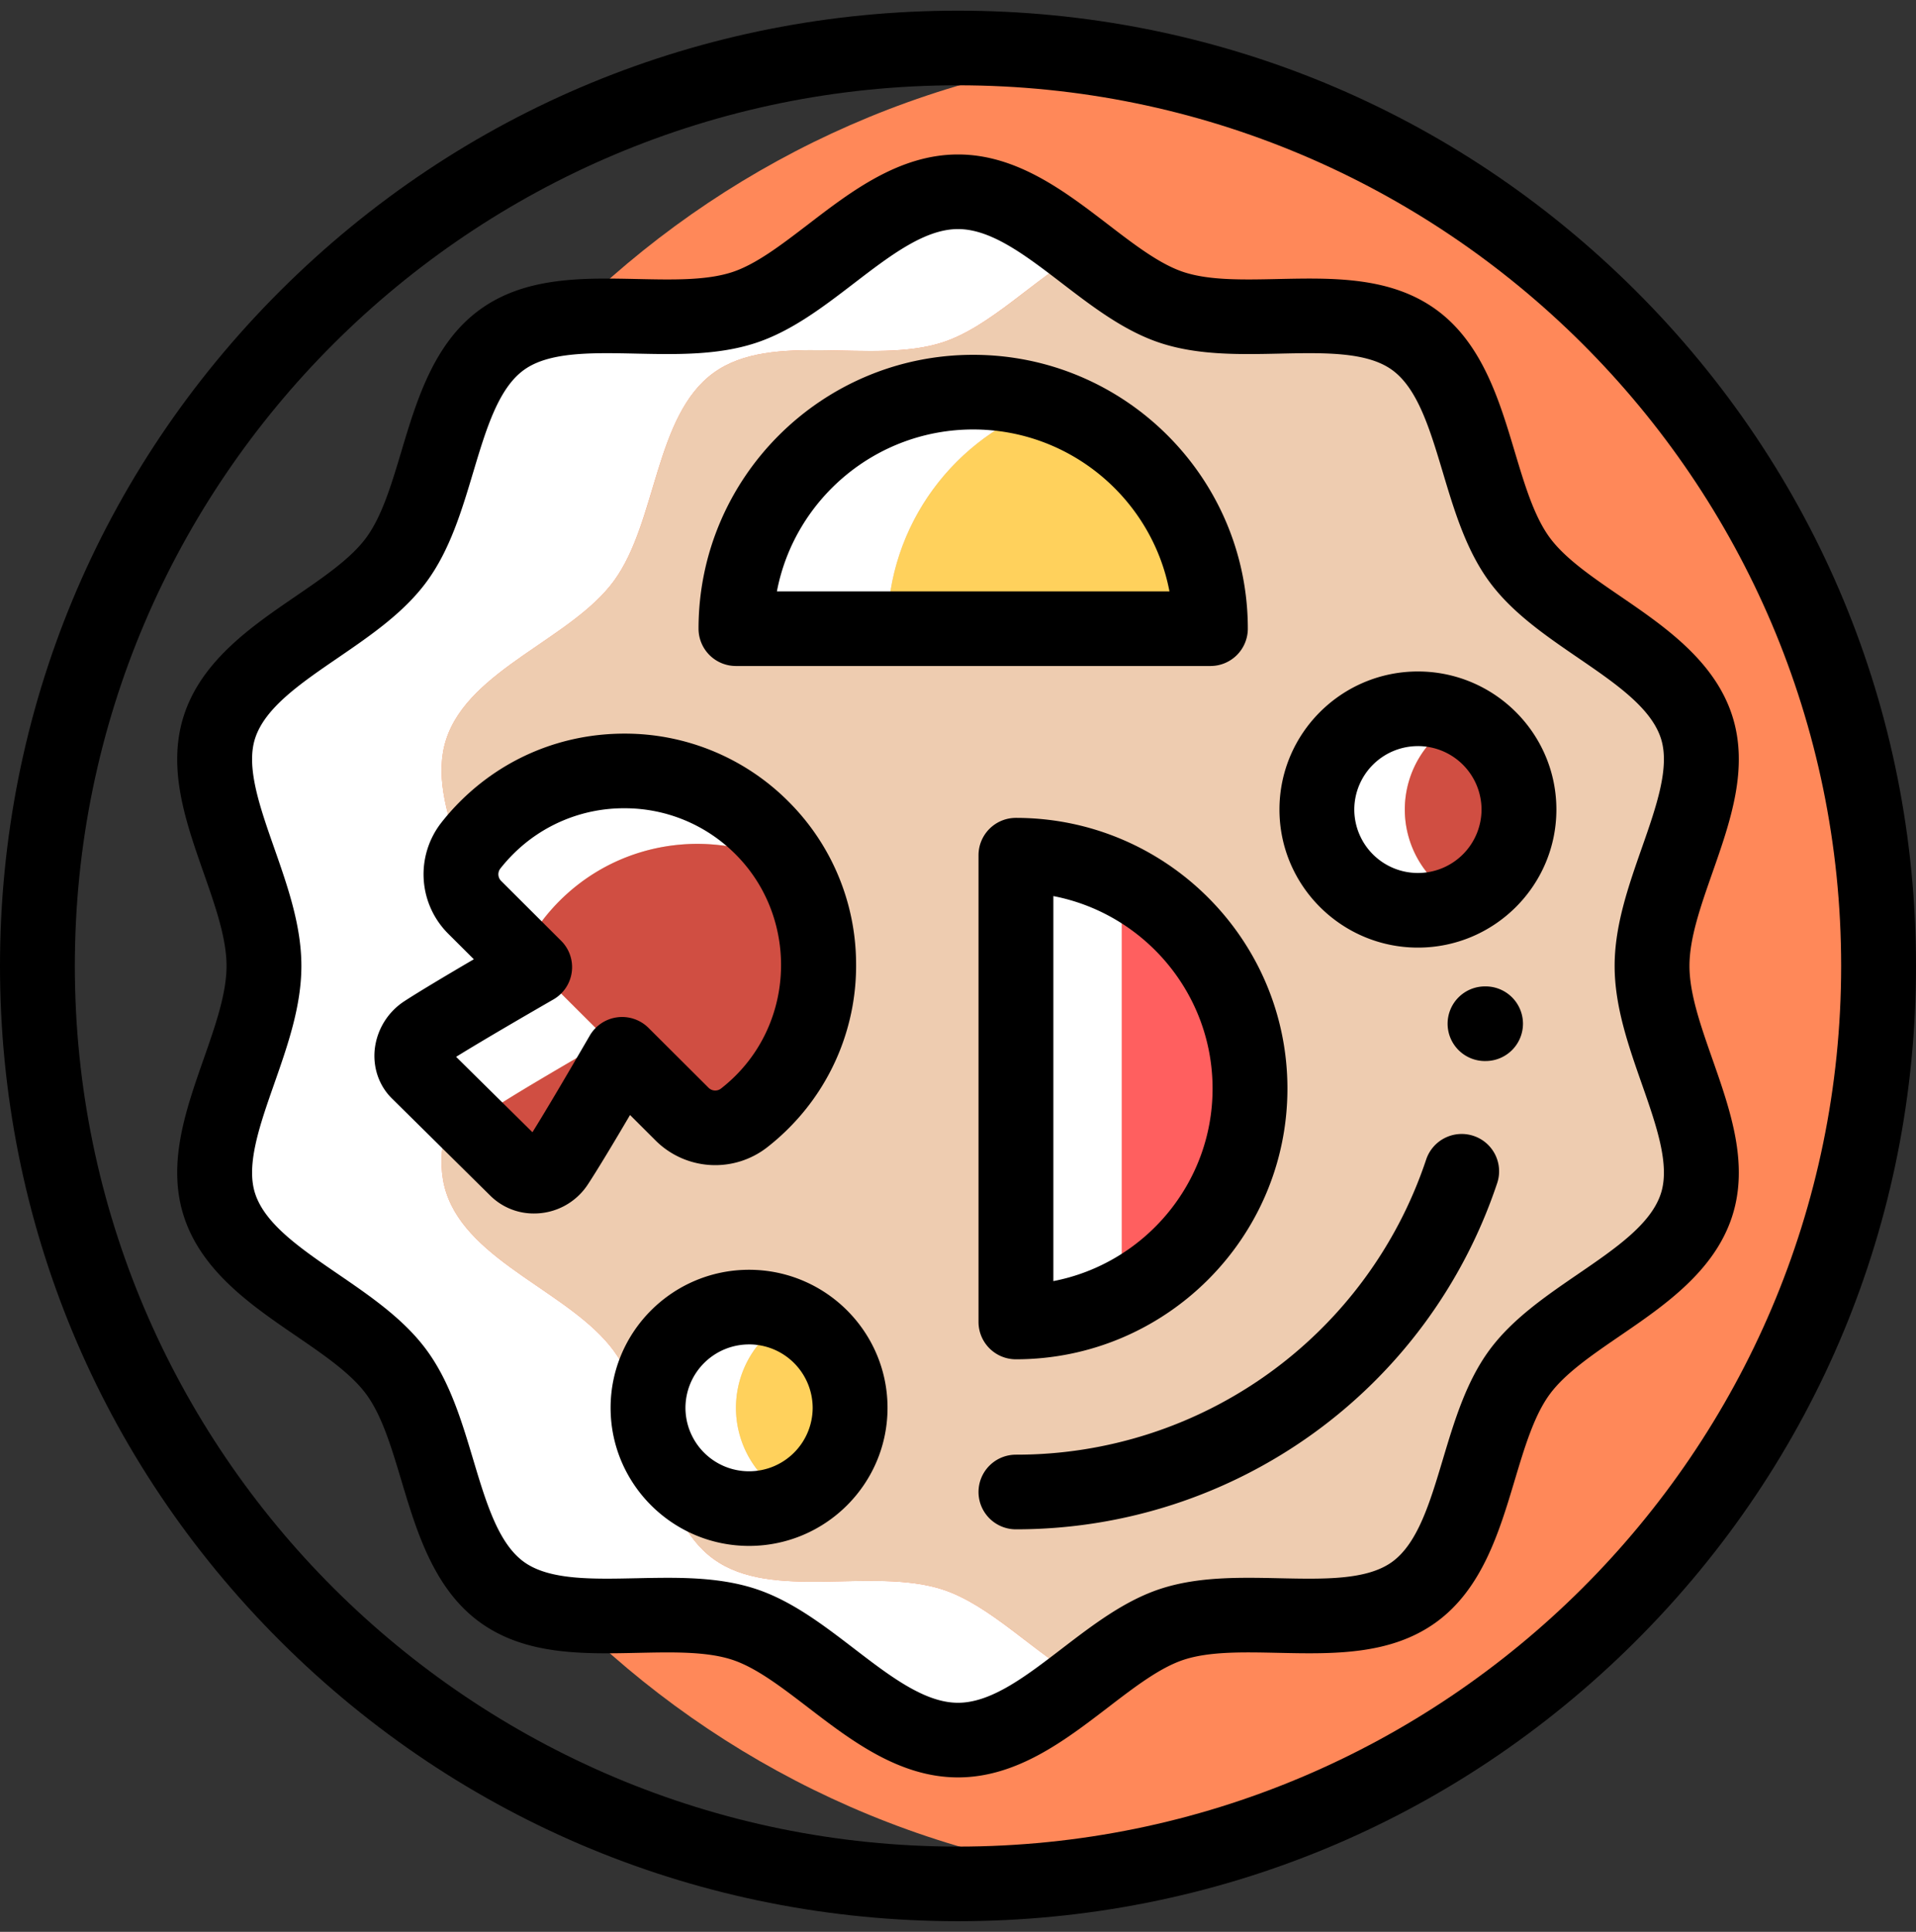 <svg width="120" height="121" fill="none" xmlns="http://www.w3.org/2000/svg"><rect width="100%" height="100%" fill="#333333" stroke="none"/><g clip-path="url(#clip0_103_1889)"><path d="M68.203 3.587C40.246 7.56 18.75 31.524 18.75 60.5c0 28.976 21.496 52.941 49.453 56.913 27.957-3.972 49.453-27.937 49.453-56.913 0-28.976-21.496-52.941-49.453-56.913z" fill="#FF8859"/><path d="M60 120.332c-16.027 0-31.094-6.223-42.427-17.524C6.241 91.507 0 76.482 0 60.5c0-15.98 6.241-31.007 17.573-42.307C28.906 6.892 43.973.668 60 .668s31.094 6.224 42.427 17.525C113.759 29.493 120 44.519 120 60.5c0 15.982-6.241 31.007-17.573 42.308-11.333 11.301-26.4 17.524-42.427 17.524zm0-114.99C29.5 5.343 4.687 30.087 4.687 60.5S29.5 115.658 60 115.658c30.5 0 55.312-24.744 55.312-55.158S90.499 5.343 60 5.343z" fill="#000"/><path d="M44.69 97.646c-3.697-2.686-3.544-9.338-6.237-13.025-2.668-3.652-9.076-5.543-10.508-9.927C26.562 70.46 30.58 65.19 30.58 60.5c0-4.688-4.017-9.96-2.634-14.194 1.432-4.383 7.84-6.275 10.508-9.927 2.692-3.686 2.54-10.339 6.237-13.025 3.662-2.66 9.948-.482 14.343-1.91 2.988-.97 5.742-3.976 8.749-5.674-2.459-1.885-4.962-3.758-7.782-3.758-4.963 0-8.947 5.803-13.43 7.258-4.64 1.507-11.276-.792-15.142 2.016-3.903 2.835-3.741 9.858-6.584 13.75-2.817 3.855-9.581 5.853-11.093 10.48-1.46 4.47 2.78 10.035 2.78 14.984 0 4.95-4.24 10.514-2.78 14.984 1.511 4.628 8.276 6.625 11.092 10.48 2.843 3.892 2.682 10.915 6.585 13.75 3.866 2.808 10.501.509 15.142 2.016 4.482 1.456 8.466 7.258 13.43 7.258 2.82 0 5.323-1.873 7.782-3.758-3.007-1.698-5.761-4.704-8.748-5.674-4.396-1.428-10.682.75-14.344-1.91z" fill="#fff"/><path d="M106.249 45.516c-1.511-4.628-8.276-6.625-11.092-10.48-2.633-3.604-2.692-9.892-5.786-13.054a6.299 6.299 0 0 0-.799-.695c-1.916-1.393-4.514-1.53-7.211-1.497-2.744.033-5.591.24-7.931-.52-1.936-.628-3.779-2.067-5.647-3.5-3.008 1.698-5.761 4.704-8.749 5.675-4.396 1.427-10.681-.75-14.343 1.91-3.697 2.685-3.545 9.337-6.238 13.024-2.667 3.652-9.076 5.544-10.507 9.928-1.383 4.234 2.634 9.505 2.634 14.193 0 4.688-4.017 9.96-2.634 14.194 1.431 4.384 7.84 6.276 10.507 9.927 2.693 3.687 2.54 10.34 6.238 13.025 3.662 2.66 9.947.482 14.343 1.91 2.988.97 5.741 3.976 8.748 5.674 1.87-1.432 3.712-2.871 5.648-3.5 2.34-.76 5.187-.552 7.93-.519 2.698.032 5.295-.105 7.212-1.497a6.46 6.46 0 0 0 .798-.696c3.094-3.162 3.153-9.45 5.786-13.054 2.816-3.855 9.581-5.852 11.093-10.48 1.459-4.47-2.781-10.034-2.781-14.984 0-4.949 4.241-10.514 2.781-14.984z" fill="#EECCB0"/><path d="M60 111.325c-3.68 0-6.706-2.321-9.376-4.368-1.689-1.296-3.284-2.519-4.78-3.005-1.603-.52-3.686-.475-5.89-.428-3.466.075-7.051.153-9.906-1.921-2.88-2.093-3.957-5.69-4.907-8.862-.626-2.092-1.218-4.068-2.192-5.4-.954-1.306-2.64-2.46-4.426-3.682-2.757-1.887-5.882-4.026-7-7.45-1.076-3.295.096-6.64 1.23-9.876.738-2.107 1.435-4.097 1.435-5.833 0-1.735-.697-3.725-1.435-5.832-1.134-3.236-2.306-6.581-1.23-9.875 1.118-3.426 4.243-5.564 7-7.45 1.786-1.223 3.472-2.377 4.426-3.683.974-1.333 1.566-3.308 2.192-5.4.95-3.173 2.026-6.77 4.907-8.862 2.855-2.074 6.44-1.997 9.907-1.921 2.204.047 4.286.092 5.89-.429 1.495-.485 3.09-1.709 4.78-3.004 2.67-2.048 5.695-4.369 9.375-4.369 3.68 0 6.706 2.32 9.376 4.368 1.689 1.296 3.284 2.52 4.78 3.005 1.603.52 3.685.476 5.89.428 3.466-.075 7.051-.152 9.906 1.921 2.88 2.093 3.958 5.69 4.907 8.863.627 2.091 1.218 4.067 2.192 5.4.954 1.306 2.64 2.46 4.426 3.681 2.757 1.887 5.882 4.025 7.001 7.45 1.075 3.295-.097 6.64-1.231 9.876-.738 2.107-1.435 4.097-1.435 5.832 0 1.736.697 3.726 1.435 5.833 1.134 3.236 2.306 6.581 1.231 9.875-1.119 3.426-4.244 5.564-7.001 7.45-1.785 1.223-3.472 2.376-4.426 3.683-.974 1.333-1.565 3.308-2.192 5.4-.95 3.173-2.026 6.77-4.907 8.862-2.855 2.074-6.44 1.996-9.906 1.921-2.206-.047-4.287-.092-5.89.428-1.496.486-3.091 1.71-4.78 3.005-2.67 2.048-5.696 4.369-9.376 4.369zM41.8 98.823c1.87 0 3.745.116 5.496.685 2.262.734 4.257 2.264 6.186 3.743 2.28 1.749 4.433 3.4 6.518 3.4 2.086 0 4.239-1.651 6.518-3.4 1.93-1.479 3.924-3.009 6.186-3.744 2.36-.766 4.944-.71 7.443-.656 2.813.06 5.47.118 7.045-1.026 1.602-1.164 2.367-3.718 3.176-6.422.712-2.377 1.448-4.835 2.894-6.815 1.428-1.954 3.53-3.392 5.563-4.784 2.35-1.608 4.569-3.127 5.195-5.044.586-1.794-.28-4.267-1.198-6.886-.834-2.382-1.697-4.845-1.697-7.374 0-2.53.863-4.992 1.697-7.374.918-2.619 1.784-5.093 1.198-6.887-.626-1.916-2.845-3.435-5.195-5.043-2.033-1.392-4.135-2.83-5.563-4.784-1.446-1.98-2.182-4.438-2.894-6.815-.81-2.704-1.574-5.258-3.176-6.422-1.575-1.144-4.233-1.087-7.045-1.026-2.498.054-5.082.11-7.443-.657-2.262-.735-4.257-2.264-6.186-3.744-2.279-1.748-4.432-3.4-6.518-3.4-2.085 0-4.238 1.652-6.518 3.4-1.929 1.48-3.923 3.01-6.186 3.744-2.36.767-4.945.71-7.443.657-2.814-.06-5.47-.118-7.045 1.026-1.601 1.163-2.366 3.717-3.176 6.421-.711 2.377-1.447 4.835-2.894 6.815-1.427 1.954-3.53 3.393-5.562 4.784-2.35 1.608-4.57 3.127-5.196 5.044-.586 1.794.28 4.267 1.198 6.886.835 2.382 1.698 4.845 1.698 7.374 0 2.53-.863 4.993-1.698 7.375-.917 2.618-1.784 5.092-1.198 6.886.626 1.916 2.846 3.436 5.196 5.044 2.033 1.391 4.135 2.83 5.562 4.783 1.447 1.981 2.183 4.439 2.894 6.816.81 2.704 1.574 5.258 3.176 6.421 1.576 1.145 4.232 1.087 7.045 1.027a89.735 89.735 0 0 1 1.947-.028z" fill="#000"/><path d="M63.629 95.787a2.34 2.34 0 0 1-2.344-2.338 2.34 2.34 0 0 1 2.344-2.337 27.043 27.043 0 0 0 25.693-18.488 2.346 2.346 0 0 1 2.964-1.48A2.336 2.336 0 0 1 93.77 74.1c-4.33 12.972-16.443 21.687-30.141 21.687zm29.412-29.33h-.033a2.34 2.34 0 0 1-2.344-2.338 2.34 2.34 0 0 1 2.344-2.337h.033a2.34 2.34 0 0 1 2.344 2.337 2.34 2.34 0 0 1-2.344 2.337z" fill="#000"/><path d="M31.175 69.238c1.405-.918 4.733-2.855 6.89-4.097l-3.76-3.75a2.919 2.919 0 0 1-.23-3.873c.3-.383.628-.753.982-1.106 3.966-3.954 9.982-4.61 14.633-1.977a12.049 12.049 0 0 0-1.928-2.543c-4.757-4.791-12.508-4.806-17.283-.045-.354.353-.681.722-.983 1.106a2.919 2.919 0 0 0 .23 3.874l3.76 3.749c-2.156 1.242-5.484 3.18-6.889 4.097-.881.575-1.081 1.806-.385 2.484l4.398 4.345c-.467-.699-.228-1.746.565-2.264z" fill="#fff"/><path d="M34.858 72.908c.92-1.4 2.862-4.72 4.108-6.87l3.76 3.75a2.94 2.94 0 0 0 3.885.228 12.31 12.31 0 0 0 1.303-1.178c3.785-3.948 4.364-9.85 1.777-14.402-4.65-2.634-10.666-1.977-14.632 1.977a12.25 12.25 0 0 0-.982 1.105 2.919 2.919 0 0 0 .23 3.874l3.76 3.75c-2.157 1.242-5.485 3.179-6.89 4.096-.793.518-1.031 1.566-.564 2.265l1.753 1.731c.682.681 1.915.551 2.492-.326z" fill="#D04E42"/><path d="M33.441 76.005a3.856 3.856 0 0 1-2.735-1.118l-6.143-6.07c-.805-.783-1.208-1.906-1.095-3.07a4.134 4.134 0 0 1 1.845-3.03c.936-.61 2.629-1.62 4.364-2.635l-1.608-1.603a5.256 5.256 0 0 1-.417-6.968c.361-.46.755-.902 1.17-1.316 2.755-2.747 6.41-4.251 10.313-4.245a14.455 14.455 0 0 1 10.292 4.298 14.39 14.39 0 0 1 4.19 10.066 14.379 14.379 0 0 1-4.011 10.139c-.483.504-1.005.976-1.551 1.402a5.293 5.293 0 0 1-6.989-.415l-1.607-1.603c-1.02 1.736-2.036 3.428-2.644 4.352a4.017 4.017 0 0 1-3.374 1.816zm.566-4.437l.006.006a.055.055 0 0 1-.006-.006zm-5.44-5.374l4.78 4.722c.771-1.237 2.014-3.333 3.587-6.047a2.344 2.344 0 0 1 3.687-.484l3.76 3.75a.592.592 0 0 0 .782.04c.37-.289.726-.61 1.055-.953 3.647-3.804 3.592-9.944-.122-13.686a9.793 9.793 0 0 0-6.973-2.912h-.026a9.79 9.79 0 0 0-6.96 2.876c-.283.282-.55.583-.796.895a.588.588 0 0 0 .043.779l3.76 3.75a2.333 2.333 0 0 1-.485 3.676c-1.664.958-4.456 2.579-6.092 3.593zm-.717-.708l.01.01a.165.165 0 0 0-.01-.01z" fill="#000"/><path d="M65.697 25.338a14.867 14.867 0 0 0-4.746-.777c-8.206 0-14.857 6.634-14.857 14.816h9.492c0-6.527 4.234-12.064 10.111-14.039z" fill="#fff"/><path d="M65.697 25.338c-5.877 1.975-10.111 7.512-10.111 14.04h20.222c0-6.528-4.234-12.065-10.11-14.04z" fill="#FFD15C"/><path d="M75.808 41.714H46.094a2.34 2.34 0 0 1-2.344-2.337c0-9.458 7.716-17.153 17.201-17.153s17.201 7.695 17.201 17.153a2.34 2.34 0 0 1-2.344 2.337zm-27.15-4.674h24.586c-1.1-5.767-6.194-10.141-12.293-10.141-6.1 0-11.193 4.374-12.293 10.141z" fill="#000"/><path d="M63.629 53.564V82.8c2.387 0 4.638-.573 6.63-1.582V55.145a14.622 14.622 0 0 0-6.63-1.581z" fill="#fff"/><path d="M78.287 68.182c0-5.693-3.266-10.623-8.03-13.037v26.073c4.764-2.414 8.03-7.343 8.03-13.036z" fill="#FF5F5F"/><path d="M63.629 85.137a2.34 2.34 0 0 1-2.344-2.337V53.564a2.34 2.34 0 0 1 2.344-2.337c9.375 0 17.003 7.606 17.003 16.954 0 9.35-7.628 16.956-17.003 16.956zm2.344-29.013V80.24c5.673-1.094 9.971-6.085 9.971-12.057 0-5.973-4.298-10.963-9.971-12.058z" fill="#000"/><path d="M87.984 50.704a6.31 6.31 0 0 1 3.575-5.682 6.317 6.317 0 0 0-2.754-.628c-3.495 0-6.328 2.825-6.328 6.31 0 3.486 2.833 6.31 6.328 6.31.987 0 1.921-.225 2.754-.627a6.31 6.31 0 0 1-3.575-5.683zm-41.89 37.474a6.31 6.31 0 0 1 3.574-5.683 6.318 6.318 0 0 0-2.754-.627c-3.495 0-6.328 2.825-6.328 6.31 0 3.485 2.833 6.31 6.328 6.31.987 0 1.922-.225 2.754-.627a6.309 6.309 0 0 1-3.574-5.683z" fill="#fff"/><path d="M95.133 50.705a6.31 6.31 0 0 0-3.574-5.683 6.31 6.31 0 0 0-3.575 5.683 6.31 6.31 0 0 0 3.575 5.683 6.31 6.31 0 0 0 3.574-5.683z" fill="#D04E42"/><path d="M53.242 88.178a6.31 6.31 0 0 0-3.574-5.683 6.31 6.31 0 0 0-3.574 5.683 6.31 6.31 0 0 0 3.574 5.683 6.31 6.31 0 0 0 3.574-5.683z" fill="#FFD15C"/><path d="M88.805 59.352c-4.782 0-8.672-3.88-8.672-8.647 0-4.769 3.89-8.648 8.672-8.648 4.781 0 8.672 3.88 8.672 8.648s-3.89 8.647-8.672 8.647zm0-12.62a3.983 3.983 0 0 0-3.985 3.973 3.983 3.983 0 0 0 3.985 3.973 3.983 3.983 0 0 0 3.984-3.973 3.983 3.983 0 0 0-3.984-3.974zm-41.89 50.094c-4.783 0-8.673-3.88-8.673-8.648s3.89-8.647 8.672-8.647 8.672 3.879 8.672 8.647c0 4.769-3.89 8.648-8.672 8.648zm0-12.62a3.983 3.983 0 0 0-3.985 3.972 3.983 3.983 0 0 0 3.984 3.974 3.983 3.983 0 0 0 3.984-3.974 3.983 3.983 0 0 0-3.984-3.973z" fill="#000"/></g><defs><clipPath id="clip0_103_1889"><path fill="#fff" transform="translate(0 .668)" d="M0 0h120v119.664H0z"/></clipPath></defs></svg>